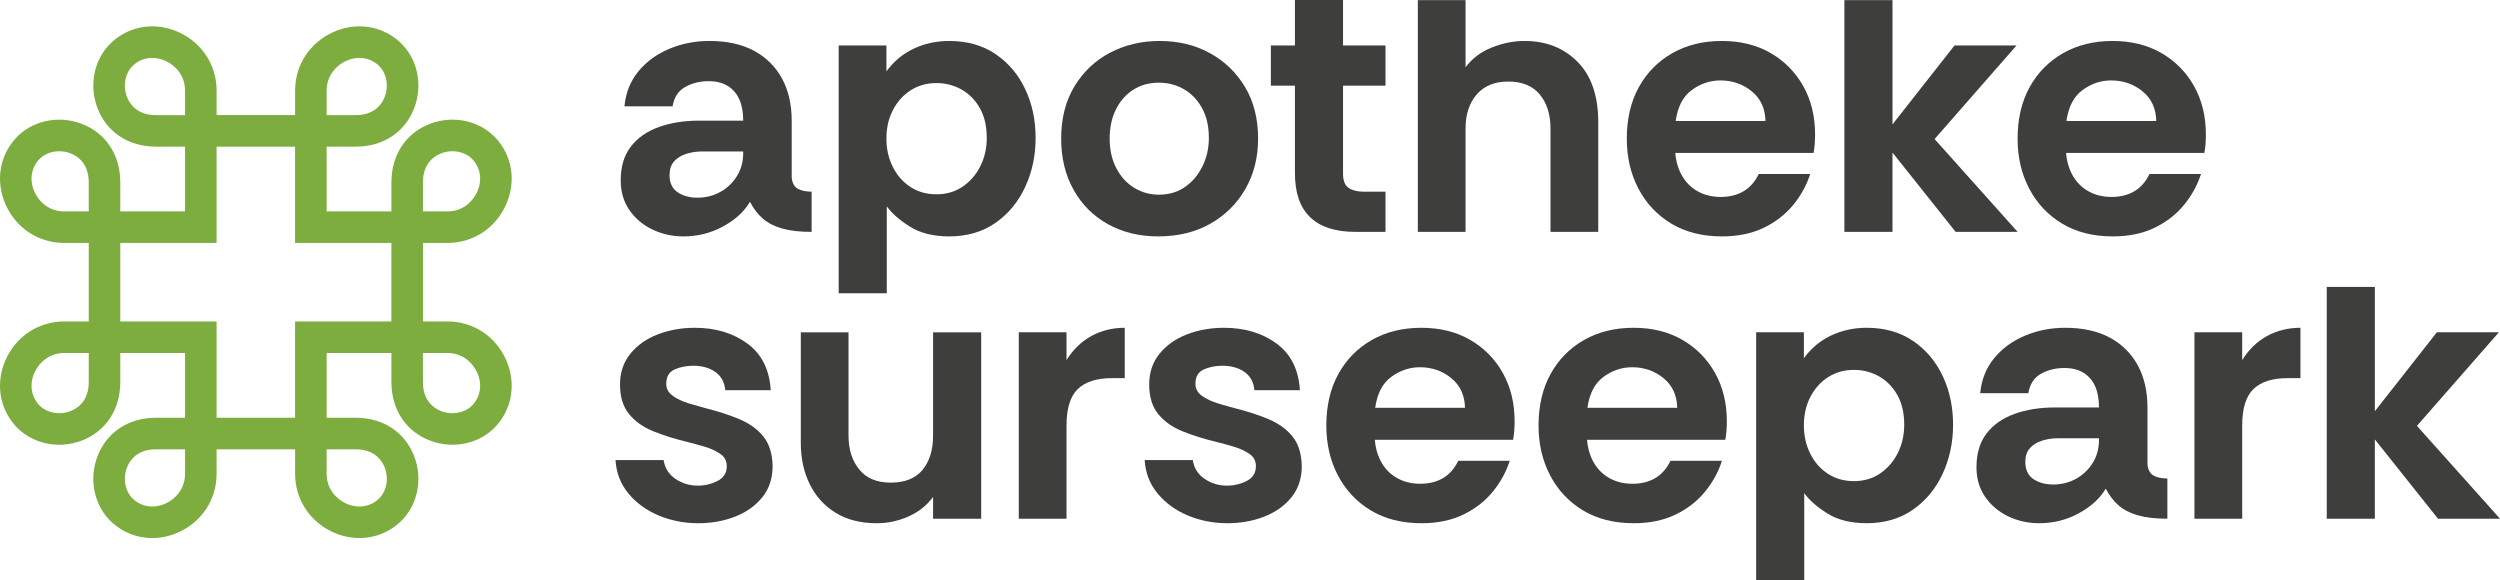 <?xml version="1.0" encoding="UTF-8"?>
<svg xmlns="http://www.w3.org/2000/svg" viewBox="0 0 558.764 129.65">
  <defs>
    <style>
      .cls-1 {
        fill: #3e3e3d;
      }

      .cls-2 {
        fill: #7cad3e;
      }
    </style>
  </defs>
  <g id="Icon">
    <path class="cls-2" d="M34.025,120.258c-3.272,0-6.44-1.18-8.958-3.457-3.986-3.607-5.3-9.571-3.27-14.841,2.071-5.377,6.948-8.587,13.044-8.587h6.518v-14.475h-14.476v6.518c0,6.097-3.21,10.974-8.587,13.045-5.268,2.028-11.232.716-14.839-3.271-3.622-4.004-4.467-9.654-2.207-14.747,2.353-5.302,7.377-8.596,13.11-8.596h5.473v-17.544h-5.473c-5.734,0-10.758-3.293-13.11-8.595-2.26-5.093-1.415-10.744,2.207-14.747,3.606-3.987,9.57-5.3,14.84-3.271,5.377,2.072,8.586,6.948,8.586,13.044v6.518h14.476v-14.476h-6.518c-6.097,0-10.973-3.21-13.044-8.586-2.03-5.269-.715-11.233,3.271-14.84,4.003-3.622,9.654-4.468,14.747-2.207,5.301,2.353,8.595,7.377,8.595,13.11v5.473h17.544v-5.473c0-5.734,3.293-10.758,8.595-13.11,5.093-2.26,10.744-1.415,14.747,2.207,3.987,3.606,5.301,9.57,3.271,14.839-2.071,5.377-6.947,8.587-13.044,8.587h-6.519v14.476h14.476v-6.518c0-6.096,3.21-10.973,8.586-13.044,5.268-2.032,11.232-.717,14.84,3.27,3.622,4.003,4.467,9.654,2.207,14.747-2.353,5.301-7.377,8.595-13.11,8.595h-5.474v17.544h5.474c5.734,0,10.757,3.294,13.11,8.596,2.26,5.093,1.415,10.743-2.207,14.747-3.606,3.985-9.571,5.3-14.84,3.271-5.377-2.072-8.586-6.948-8.586-13.045v-6.518h-14.476v14.475h6.519c6.096,0,10.973,3.21,13.044,8.587,2.03,5.269.716,11.233-3.271,14.841-4.003,3.62-9.654,4.466-14.747,2.207-5.302-2.353-8.595-7.377-8.595-13.11v-5.474h-17.544v5.474c0,5.733-3.293,10.758-8.595,13.11-1.89.839-3.857,1.25-5.789,1.25ZM34.841,100.424c-4.261,0-5.88,2.55-6.465,4.07-.974,2.528-.39,5.439,1.422,7.078,1.935,1.751,4.61,2.123,7.156.991,2.13-.944,4.405-3.192,4.405-6.666v-5.474h-6.518ZM73.003,100.424v5.474c0,3.474,2.275,5.722,4.405,6.666,2.547,1.132,5.222.762,7.156-.991,1.812-1.639,2.397-4.549,1.422-7.078-.586-1.52-2.205-4.07-6.465-4.07h-6.519ZM48.409,93.373h17.544v-21.525h21.525v-17.544h-21.525v-21.525h-17.544v21.525h-21.525v17.544h21.525v21.525ZM14.361,78.899c-3.474,0-5.722,2.275-6.667,4.404-1.13,2.547-.76,5.223.991,7.157,1.639,1.812,4.55,2.397,7.078,1.422,1.52-.586,4.071-2.204,4.071-6.466v-6.518h-5.473ZM94.528,78.899v6.518c0,4.261,2.551,5.88,4.071,6.466,2.529.975,5.439.39,7.078-1.422,1.75-1.935,2.121-4.61.991-7.157-.945-2.129-3.193-4.404-6.667-4.404h-5.474ZM94.528,47.255h5.474c3.474,0,5.722-2.275,6.667-4.405,1.13-2.546.76-5.222-.991-7.157-1.638-1.81-4.549-2.396-7.078-1.421-1.52.585-4.071,2.205-4.071,6.465v6.518ZM13.244,33.804c-1.76,0-3.45.664-4.559,1.889-1.75,1.935-2.121,4.61-.991,7.157.945,2.129,3.192,4.405,6.667,4.405h5.473v-6.518c0-4.261-2.551-5.88-4.071-6.466-.818-.315-1.676-.467-2.519-.467ZM73.003,25.729h6.519c4.261,0,5.88-2.551,6.465-4.071.974-2.528.389-5.439-1.422-7.078-1.935-1.75-4.61-2.121-7.157-.991-2.129.945-4.405,3.192-4.405,6.667v5.473ZM34.025,12.944c-1.555,0-3.032.555-4.228,1.636-1.811,1.639-2.396,4.549-1.422,7.078.586,1.52,2.205,4.071,6.466,4.071h6.518v-5.473c0-3.474-2.275-5.722-4.405-6.667-.974-.432-1.967-.645-2.93-.645Z"></path>
  </g>
  <g id="Name">
    <path class="cls-1" d="M152.76,52.836c-2.465,0-4.762-.504-6.891-1.514-2.129-1.007-3.847-2.449-5.164-4.325-1.317-1.877-1.973-4.102-1.973-6.679,0-3.078.755-5.599,2.268-7.559,1.509-1.958,3.597-3.415,6.255-4.368,2.662-.952,5.644-1.427,8.945-1.427h9.914c0-1.903-.295-3.499-.882-4.789-.587-1.288-1.456-2.28-2.604-2.982-1.148-.699-2.559-1.05-4.241-1.05-1.96,0-3.712.435-5.25,1.302-1.542.87-2.477,2.309-2.814,4.325h-10.754c.283-3.023,1.317-5.627,3.109-7.811,1.792-2.184,4.089-3.864,6.891-5.041,2.797-1.175,5.795-1.764,8.986-1.764,3.917,0,7.235.73,9.954,2.184,2.715,1.458,4.799,3.515,6.259,6.175,1.452,2.66,2.182,5.81,2.182,9.45v12.684c.111,1.232.558,2.071,1.345,2.52.783.447,1.817.671,3.105.671v8.989c-2.629,0-4.827-.252-6.591-.757-1.764-.502-3.207-1.245-4.327-2.225-1.12-.98-2.071-2.227-2.855-3.739-1.288,2.184-3.289,4.019-6.009,5.502-2.715,1.483-5.668,2.227-8.859,2.227ZM155.868,44.184c1.846,0,3.54-.42,5.082-1.261,1.538-.839,2.785-2.016,3.736-3.527s1.427-3.246,1.427-5.209v-.334h-9.241c-1.23,0-2.408.182-3.527.545-1.12.365-2.014.923-2.687,1.68-.673.757-1.009,1.778-1.009,3.066,0,1.737.603,3.01,1.805,3.823,1.206.812,2.674,1.218,4.413,1.218Z"></path>
    <path class="cls-1" d="M187.451,65.545V10.164h10.668v5.795c1.624-2.24,3.655-3.933,6.091-5.082,2.436-1.146,5.082-1.723,7.936-1.723,4.032,0,7.489.98,10.373,2.941,2.883,1.96,5.094,4.577,6.636,7.854,1.542,3.275,2.309,6.901,2.309,10.877s-.783,7.643-2.35,11.005c-1.567,3.359-3.794,6.033-6.677,8.021-2.888,1.987-6.316,2.984-10.291,2.984-3.527,0-6.456-.73-8.777-2.184-2.326-1.456-4.048-2.967-5.168-4.536v19.429h-10.75ZM209.291,43.427c2.24,0,4.2-.574,5.878-1.723,1.682-1.146,2.994-2.672,3.95-4.577.952-1.903,1.427-4.003,1.427-6.3,0-2.631-.517-4.858-1.554-6.677s-2.408-3.205-4.114-4.159c-1.71-.952-3.572-1.427-5.586-1.427-2.129,0-4.032.533-5.713,1.595-1.682,1.064-3.01,2.535-3.991,4.409-.98,1.879-1.468,4.019-1.468,6.427,0,2.297.476,4.397,1.427,6.3.952,1.905,2.268,3.402,3.95,4.493,1.677,1.093,3.609,1.639,5.795,1.639Z"></path>
    <path class="cls-1" d="M258.851,52.836c-4.2,0-7.941-.913-11.218-2.732-3.273-1.819-5.837-4.38-7.682-7.686-1.85-3.302-2.773-7.11-2.773-11.423,0-4.536.993-8.443,2.982-11.718,1.985-3.275,4.647-5.781,7.978-7.518,3.33-1.735,7.014-2.604,11.046-2.604,4.2,0,7.953.91,11.259,2.732,3.302,1.819,5.923,4.354,7.854,7.6,1.932,3.248,2.896,7.085,2.896,11.509,0,4.2-.952,7.953-2.855,11.257-1.903,3.304-4.524,5.894-7.854,7.768-3.33,1.877-7.21,2.816-11.632,2.816ZM259.014,43.511c2.24,0,4.188-.574,5.841-1.723,1.649-1.146,2.953-2.687,3.905-4.62.952-1.932,1.427-4.044,1.427-6.341,0-2.631-.517-4.873-1.554-6.72-1.034-1.848-2.391-3.246-4.073-4.2-1.677-.952-3.527-1.427-5.545-1.427-2.182,0-4.102.533-5.75,1.595-1.653,1.064-2.941,2.535-3.864,4.411-.927,1.877-1.386,4.046-1.386,6.509,0,2.465.488,4.649,1.468,6.552.98,1.903,2.309,3.373,3.991,4.409,1.677,1.038,3.527,1.554,5.541,1.554Z"></path>
    <path class="cls-1" d="M302.946,51.827c-4.479,0-7.85-1.091-10.119-3.275s-3.404-5.461-3.404-9.829v-19.571h-5.377v-8.989h5.377V0h10.754v10.164h9.491v8.989h-9.491v19.655c0,1.569.418,2.633,1.259,3.193.841.56,1.932.839,3.277.839h4.955v8.989h-6.723Z"></path>
    <path class="cls-1" d="M316.892,51.827V.029h10.668v15.007c1.456-1.96,3.404-3.431,5.841-4.411,2.436-.978,4.885-1.47,7.35-1.47,4.815,0,8.761,1.554,11.841,4.663,3.08,3.107,4.622,7.6,4.622,13.482v24.527h-10.668v-23.1c0-3.136-.8-5.67-2.395-7.602-1.595-1.932-3.933-2.898-7.014-2.898s-5.447.966-7.1,2.898c-1.649,1.932-2.477,4.467-2.477,7.602v23.1h-10.668Z"></path>
    <path class="cls-1" d="M384.851,52.836c-4.368,0-8.137-.954-11.3-2.857-3.162-1.903-5.615-4.508-7.35-7.811-1.735-3.304-2.604-7.028-2.604-11.173,0-4.423.894-8.261,2.691-11.509,1.788-3.246,4.282-5.781,7.473-7.6,3.191-1.821,6.891-2.732,11.091-2.732,4.143,0,7.768.896,10.877,2.689,3.109,1.792,5.541,4.257,7.309,7.393,1.764,3.136,2.646,6.747,2.646,10.834,0,.73-.029,1.444-.086,2.143-.057.701-.14,1.358-.25,1.973h-30.913c.168,1.963.685,3.683,1.554,5.166.865,1.485,2.043,2.633,3.527,3.445,1.485.812,3.179,1.218,5.082,1.218,1.96,0,3.655-.42,5.082-1.261,1.427-.839,2.563-2.127,3.404-3.864h11.505c-.783,2.465-2.043,4.76-3.777,6.889-1.739,2.129-3.938,3.837-6.595,5.123-2.662,1.288-5.783,1.934-9.364,1.934ZM374.519,27.048h20.073c-.053-2.799-1.079-5.012-3.064-6.636-1.989-1.624-4.327-2.436-7.014-2.436-2.297,0-4.426.714-6.386,2.143-1.96,1.427-3.162,3.736-3.609,6.93Z"></path>
    <path class="cls-1" d="M412.233,51.827V.029h10.75v27.773l13.859-17.639h13.863l-18.314,20.916,18.564,20.748h-13.859l-14.114-17.725v17.725h-10.75Z"></path>
    <path class="cls-1" d="M472.193,52.836c-4.368,0-8.133-.954-11.296-2.857-3.166-1.903-5.615-4.508-7.35-7.811-1.739-3.304-2.604-7.028-2.604-11.173,0-4.423.894-8.261,2.687-11.509,1.792-3.246,4.286-5.781,7.477-7.6,3.191-1.821,6.886-2.732,11.086-2.732,4.143,0,7.772.896,10.877,2.689,3.109,1.792,5.545,4.257,7.309,7.393,1.764,3.136,2.646,6.747,2.646,10.834,0,.73-.029,1.444-.082,2.143-.057.701-.144,1.358-.254,1.973h-30.909c.168,1.963.685,3.683,1.55,5.166.87,1.485,2.047,2.633,3.531,3.445,1.481.812,3.175,1.218,5.082,1.218,1.956,0,3.655-.42,5.082-1.261,1.427-.839,2.559-2.127,3.4-3.864h11.509c-.783,2.465-2.047,4.76-3.782,6.889-1.735,2.129-3.933,3.837-6.591,5.123-2.662,1.288-5.783,1.934-9.368,1.934ZM461.861,27.048h20.077c-.057-2.799-1.079-5.012-3.068-6.636-1.989-1.624-4.323-2.436-7.014-2.436-2.297,0-4.426.714-6.382,2.143-1.96,1.427-3.166,3.736-3.614,6.93Z"></path>
    <path class="cls-1" d="M156.049,116.942c-3.138,0-6.074-.576-8.818-1.723-2.744-1.148-5-2.785-6.763-4.914-1.764-2.129-2.728-4.62-2.896-7.477h10.75c.279,1.792,1.161,3.193,2.646,4.2,1.485,1.009,3.15,1.514,5,1.514,1.567,0,3.035-.351,4.409-1.05,1.37-.701,2.059-1.807,2.059-3.318,0-1.177-.504-2.1-1.514-2.773-1.009-.673-2.182-1.204-3.527-1.595-1.345-.392-2.576-.728-3.696-1.009-2.801-.673-5.348-1.47-7.645-2.393-2.297-.925-4.114-2.213-5.459-3.864-1.345-1.651-2.018-3.849-2.018-6.595,0-2.687.771-4.983,2.313-6.886,1.538-1.903,3.581-3.347,6.132-4.327,2.547-.978,5.303-1.47,8.273-1.47,4.647,0,8.568,1.177,11.759,3.529,3.191,2.352,4.926,5.824,5.209,10.416h-10.164c-.168-1.792-.91-3.15-2.227-4.075-1.317-.923-2.953-1.386-4.914-1.386-1.567,0-2.97.281-4.2.841-1.23.56-1.85,1.624-1.85,3.191,0,1.122.504,2.03,1.514,2.732,1.009.699,2.211,1.259,3.614,1.68,1.399.42,2.629.769,3.696,1.05,2.912.728,5.471,1.569,7.686,2.52,2.211.952,3.962,2.24,5.25,3.864,1.288,1.624,1.96,3.808,2.014,6.552,0,2.744-.771,5.067-2.309,6.971-1.542,1.905-3.568,3.347-6.091,4.327-2.518.978-5.262,1.47-8.232,1.47Z"></path>
    <path class="cls-1" d="M195.949,116.942c-3.581,0-6.632-.771-9.155-2.311-2.518-1.54-4.45-3.667-5.795-6.384-1.345-2.715-2.014-5.808-2.014-9.282v-24.695h10.664v23.1c0,3.08.8,5.601,2.395,7.559,1.595,1.96,3.933,2.941,7.014,2.941,3.191,0,5.574-.952,7.141-2.857,1.567-1.903,2.35-4.452,2.35-7.643v-23.1h10.754v41.664h-10.754v-4.873c-1.399,1.905-3.232,3.361-5.5,4.368-2.268,1.009-4.635,1.514-7.1,1.514Z"></path>
    <path class="cls-1" d="M227.704,115.933v-41.664h10.668v6.216c1.456-2.352,3.302-4.145,5.541-5.377,2.24-1.23,4.733-1.848,7.477-1.848v11.257h-2.855c-3.417,0-5.964.812-7.645,2.436-1.677,1.624-2.518,4.34-2.518,8.148v20.832h-10.668Z"></path>
    <path class="cls-1" d="M274.322,116.942c-3.138,0-6.079-.576-8.822-1.723-2.744-1.148-4.996-2.785-6.759-4.914-1.764-2.129-2.732-4.62-2.9-7.477h10.754c.279,1.792,1.161,3.193,2.646,4.2,1.481,1.009,3.15,1.514,4.996,1.514,1.567,0,3.039-.351,4.413-1.05,1.37-.701,2.055-1.807,2.055-3.318,0-1.177-.504-2.1-1.509-2.773-1.009-.673-2.186-1.204-3.531-1.595-1.341-.392-2.576-.728-3.696-1.009-2.801-.673-5.348-1.47-7.641-2.393-2.297-.925-4.118-2.213-5.463-3.864-1.341-1.651-2.014-3.849-2.014-6.595,0-2.687.767-4.983,2.309-6.886,1.542-1.903,3.585-3.347,6.132-4.327,2.547-.978,5.307-1.47,8.273-1.47,4.651,0,8.568,1.177,11.763,3.529,3.191,2.352,4.926,5.824,5.205,10.416h-10.164c-.168-1.792-.91-3.15-2.223-4.075-1.317-.923-2.957-1.386-4.914-1.386-1.571,0-2.97.281-4.2.841-1.235.56-1.85,1.624-1.85,3.191,0,1.122.504,2.03,1.514,2.732,1.005.699,2.211,1.259,3.609,1.68s2.633.769,3.696,1.05c2.912.728,5.476,1.569,7.686,2.52,2.215.952,3.962,2.24,5.25,3.864,1.288,1.624,1.96,3.808,2.018,6.552,0,2.744-.771,5.067-2.309,6.971-1.542,1.905-3.572,3.347-6.091,4.327-2.522.978-5.266,1.47-8.232,1.47Z"></path>
    <path class="cls-1" d="M317.694,116.942c-4.368,0-8.137-.954-11.3-2.857-3.162-1.903-5.615-4.508-7.35-7.811-1.735-3.304-2.604-7.028-2.604-11.173,0-4.423.894-8.261,2.691-11.509,1.788-3.246,4.282-5.781,7.473-7.6,3.191-1.821,6.891-2.732,11.091-2.732,4.143,0,7.768.896,10.877,2.689,3.109,1.792,5.541,4.257,7.309,7.393,1.764,3.136,2.646,6.747,2.646,10.834,0,.73-.029,1.444-.086,2.143-.057.701-.14,1.358-.25,1.973h-30.913c.168,1.963.685,3.683,1.554,5.166.865,1.485,2.043,2.633,3.527,3.445,1.485.812,3.179,1.218,5.082,1.218,1.96,0,3.655-.42,5.082-1.261,1.427-.839,2.563-2.127,3.404-3.864h11.505c-.783,2.465-2.043,4.76-3.777,6.889-1.739,2.129-3.938,3.837-6.595,5.123-2.662,1.288-5.783,1.934-9.364,1.934ZM307.362,91.153h20.073c-.053-2.799-1.079-5.012-3.064-6.636-1.989-1.624-4.327-2.436-7.014-2.436-2.297,0-4.426.714-6.386,2.143-1.96,1.427-3.162,3.736-3.609,6.93Z"></path>
    <path class="cls-1" d="M365.127,116.942c-4.368,0-8.137-.954-11.3-2.857-3.162-1.903-5.615-4.508-7.35-7.811-1.735-3.304-2.604-7.028-2.604-11.173,0-4.423.894-8.261,2.691-11.509,1.788-3.246,4.282-5.781,7.473-7.6,3.191-1.821,6.891-2.732,11.091-2.732,4.143,0,7.768.896,10.877,2.689,3.109,1.792,5.541,4.257,7.309,7.393,1.764,3.136,2.646,6.747,2.646,10.834,0,.73-.029,1.444-.086,2.143-.057.701-.14,1.358-.25,1.973h-30.913c.168,1.963.685,3.683,1.554,5.166.865,1.485,2.043,2.633,3.527,3.445,1.485.812,3.179,1.218,5.082,1.218,1.96,0,3.655-.42,5.082-1.261,1.427-.839,2.563-2.127,3.404-3.864h11.505c-.783,2.465-2.043,4.76-3.777,6.889-1.739,2.129-3.938,3.837-6.595,5.123-2.662,1.288-5.783,1.934-9.364,1.934ZM354.795,91.153h20.073c-.053-2.799-1.079-5.012-3.064-6.636-1.989-1.624-4.327-2.436-7.014-2.436-2.297,0-4.426.714-6.386,2.143-1.96,1.427-3.162,3.736-3.609,6.93Z"></path>
    <path class="cls-1" d="M392.509,129.65v-55.381h10.668v5.795c1.624-2.24,3.655-3.933,6.091-5.082,2.436-1.146,5.082-1.723,7.936-1.723,4.032,0,7.489.98,10.373,2.941,2.883,1.96,5.094,4.577,6.636,7.854,1.542,3.275,2.309,6.901,2.309,10.877s-.783,7.643-2.35,11.005c-1.567,3.359-3.794,6.033-6.677,8.021-2.888,1.987-6.316,2.984-10.291,2.984-3.527,0-6.456-.73-8.777-2.184-2.326-1.456-4.048-2.967-5.168-4.536v19.429h-10.75ZM414.349,107.533c2.24,0,4.2-.574,5.878-1.723,1.682-1.146,2.994-2.672,3.95-4.577.952-1.903,1.427-4.003,1.427-6.3,0-2.631-.517-4.858-1.554-6.677-1.038-1.819-2.408-3.205-4.114-4.159-1.71-.952-3.572-1.427-5.586-1.427-2.129,0-4.032.533-5.713,1.595-1.682,1.064-3.01,2.535-3.991,4.409-.98,1.879-1.468,4.019-1.468,6.427,0,2.297.476,4.397,1.427,6.3.952,1.905,2.268,3.402,3.95,4.493,1.677,1.093,3.609,1.639,5.795,1.639Z"></path>
    <path class="cls-1" d="M455.782,116.942c-2.465,0-4.762-.504-6.891-1.514-2.129-1.007-3.847-2.449-5.164-4.325s-1.973-4.102-1.973-6.679c0-3.078.755-5.599,2.268-7.559,1.509-1.958,3.597-3.415,6.255-4.368,2.662-.952,5.644-1.427,8.945-1.427h9.914c0-1.903-.295-3.499-.882-4.789-.587-1.288-1.456-2.28-2.604-2.982-1.148-.699-2.559-1.05-4.241-1.05-1.96,0-3.712.435-5.25,1.302-1.542.87-2.477,2.309-2.814,4.325h-10.754c.283-3.023,1.317-5.627,3.109-7.811,1.792-2.184,4.089-3.864,6.891-5.041,2.797-1.175,5.795-1.764,8.986-1.764,3.917,0,7.235.73,9.954,2.184,2.715,1.458,4.799,3.515,6.259,6.175,1.452,2.66,2.182,5.81,2.182,9.45v12.684c.111,1.232.558,2.071,1.345,2.52.783.447,1.817.671,3.105.671v8.989c-2.629,0-4.827-.252-6.591-.757-1.764-.502-3.207-1.245-4.327-2.225-1.12-.98-2.071-2.227-2.855-3.739-1.288,2.184-3.289,4.019-6.009,5.502-2.715,1.483-5.668,2.227-8.859,2.227ZM458.891,108.29c1.846,0,3.54-.42,5.082-1.261,1.538-.839,2.785-2.016,3.736-3.527.952-1.511,1.427-3.246,1.427-5.209v-.334h-9.241c-1.23,0-2.408.182-3.527.545-1.12.365-2.014.923-2.687,1.68-.673.757-1.009,1.778-1.009,3.066,0,1.737.603,3.01,1.805,3.823,1.206.812,2.674,1.218,4.413,1.218Z"></path>
    <path class="cls-1" d="M490.473,115.933v-41.664h10.668v6.216c1.456-2.352,3.302-4.145,5.541-5.377,2.24-1.23,4.733-1.848,7.477-1.848v11.257h-2.855c-3.417,0-5.964.812-7.645,2.436-1.677,1.624-2.518,4.34-2.518,8.148v20.832h-10.668Z"></path>
    <path class="cls-1" d="M520.042,115.933v-51.798h10.75v27.773l13.859-17.639h13.863l-18.314,20.916,18.564,20.748h-13.859l-14.114-17.725v17.725h-10.75Z"></path>
  </g>
</svg>
